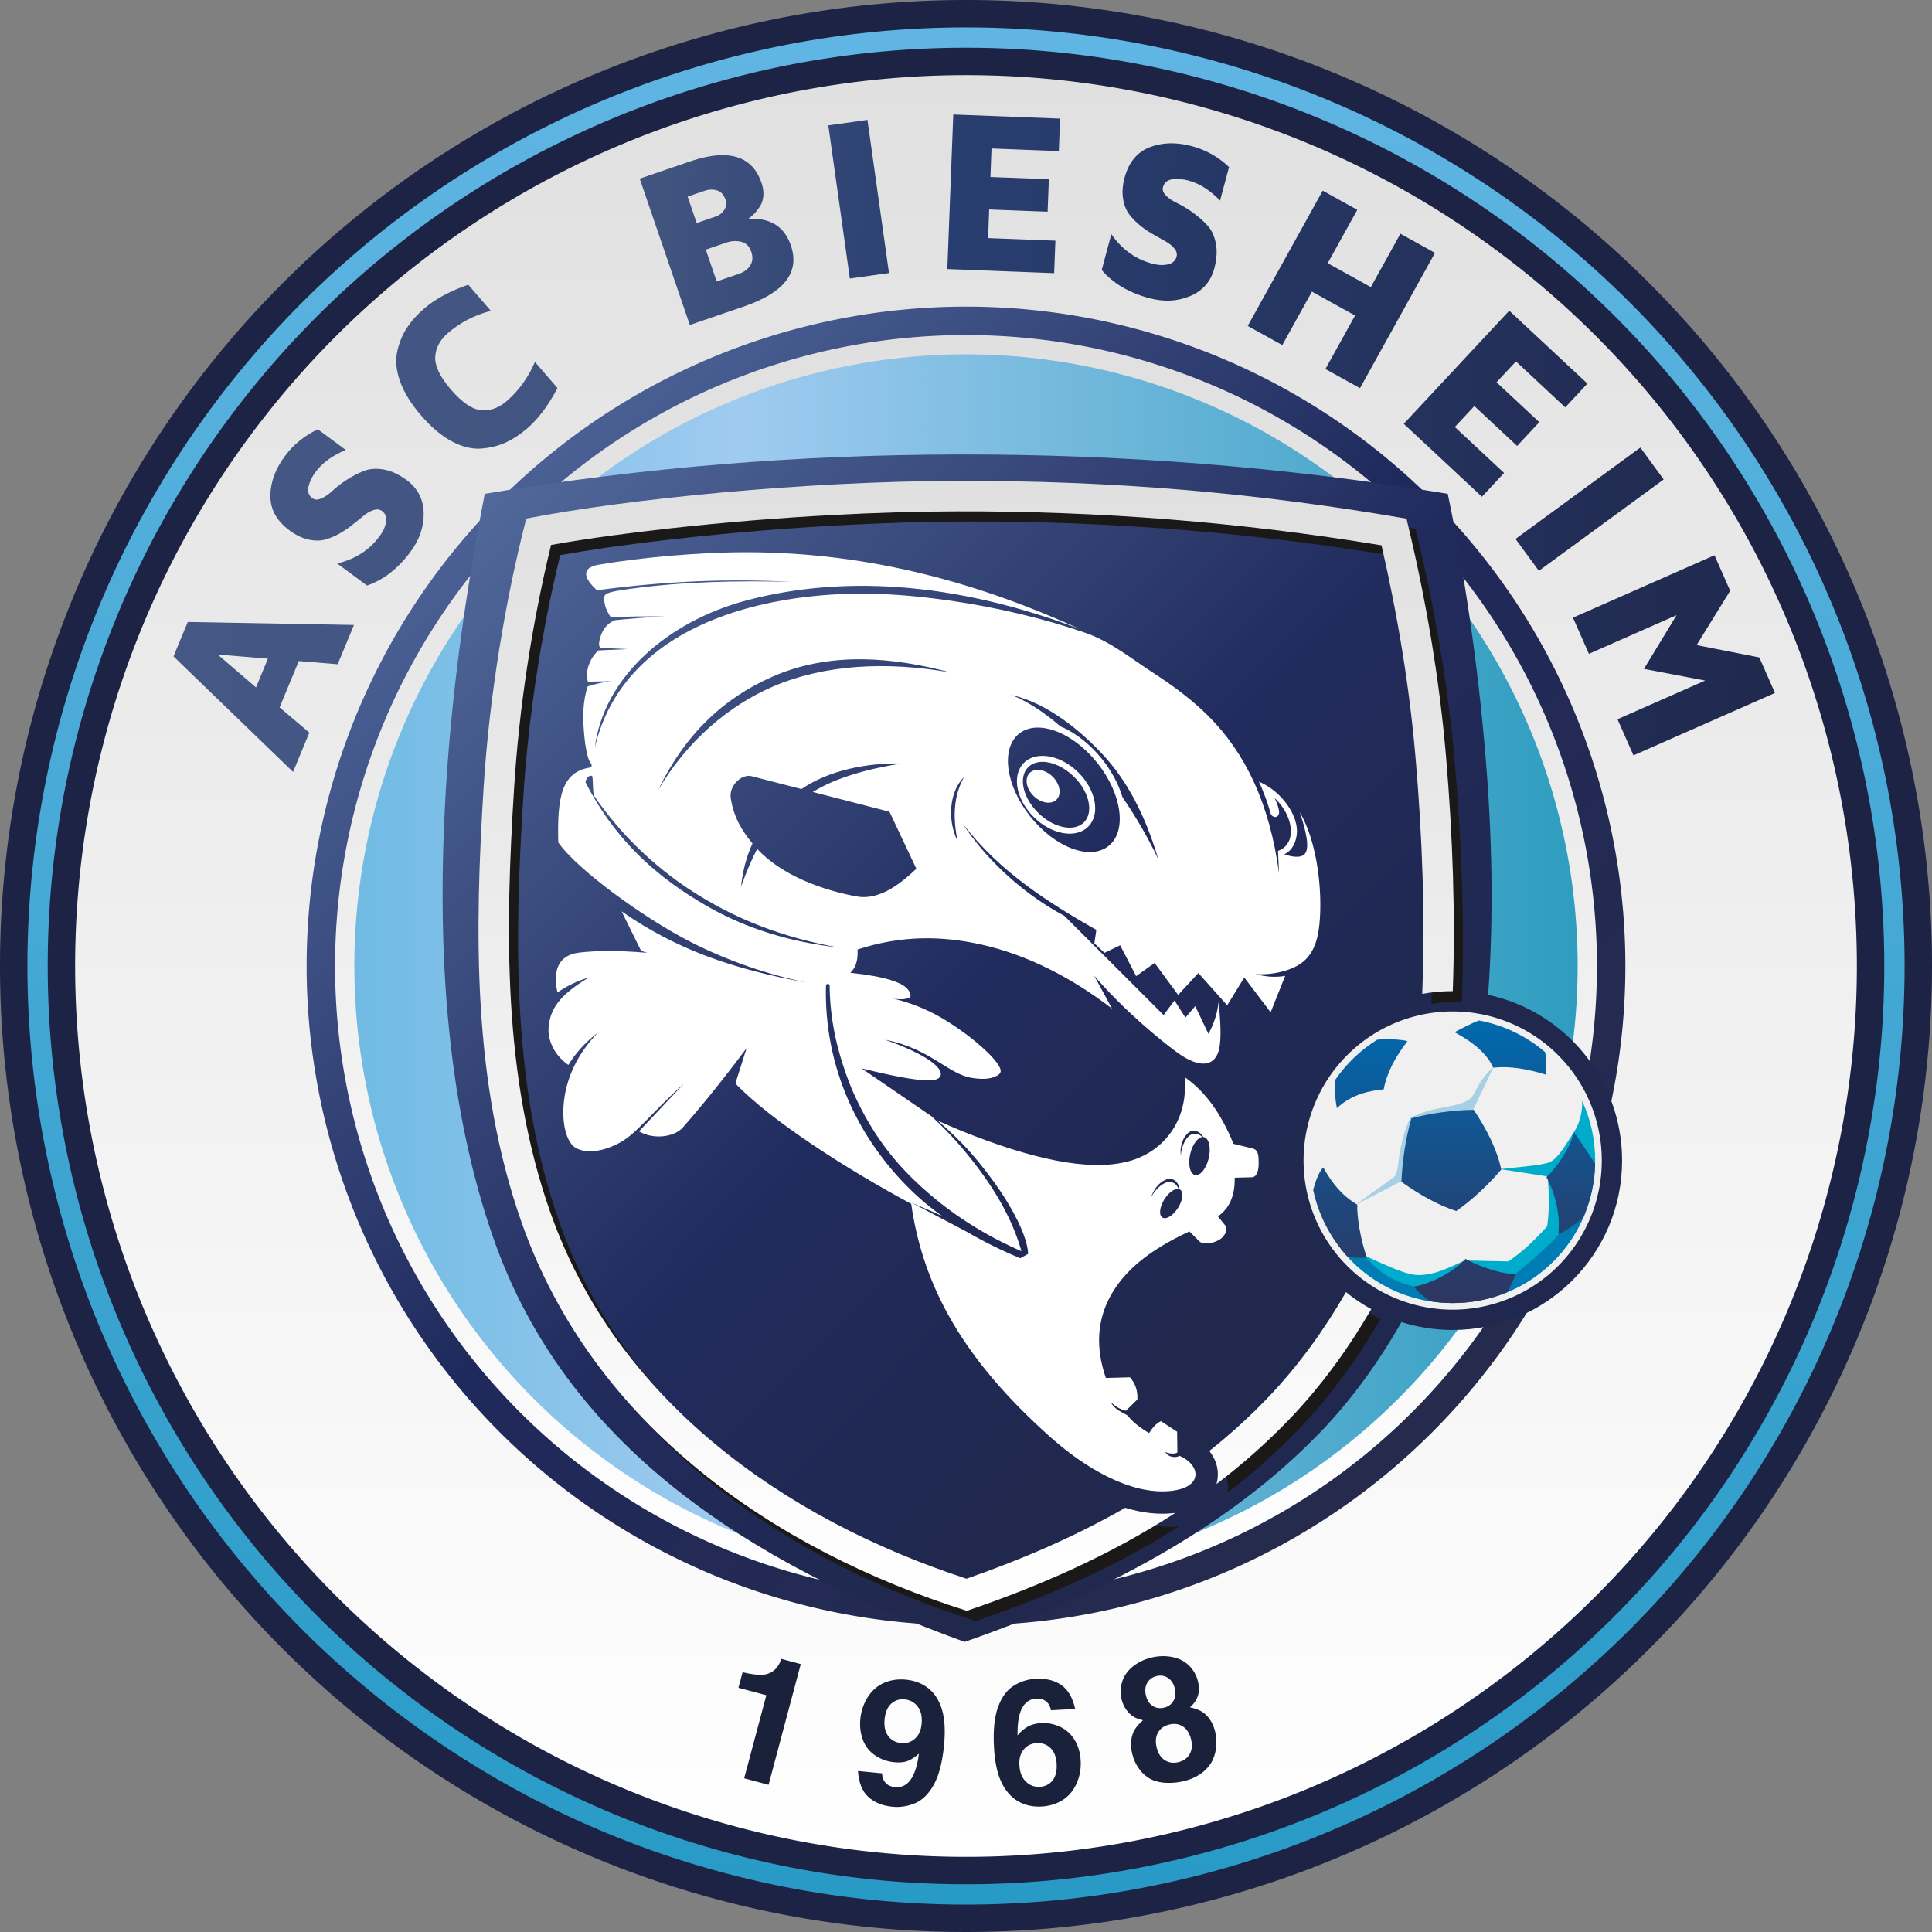 <svg xmlns:xlink="http://www.w3.org/1999/xlink" xmlns="http://www.w3.org/2000/svg" viewBox="0 0 700 700" height="300" width="300" xml:space="preserve"><rect x="0" y="0" width="700" height="700" fill="#808080" stroke="none"/><defs><linearGradient id="i"><stop offset="0%" stop-color="#e1e0e0" style="stop-color:#272b4a;stop-opacity:1"/><stop offset=".564" stop-color="#e1e0e0" style="stop-color:#1f295b;stop-opacity:1"/><stop offset="100%" stop-color="#ffffff" style="stop-color:#4d6499;stop-opacity:1"/></linearGradient><linearGradient id="h"><stop style="stop-color:#455785;stop-opacity:1" offset="0"/><stop style="stop-color:#41537f;stop-opacity:1" offset=".303"/><stop style="stop-color:#293f71;stop-opacity:1" offset=".466"/><stop style="stop-color:#20284d;stop-opacity:1" offset="1"/></linearGradient><linearGradient id="a"><stop offset="0%" stop-color="#afdaec" style="stop-color:#60b5e3;stop-opacity:1"/><stop offset="100%" stop-color="#009ac0" style="stop-color:#289ac6;stop-opacity:1"/></linearGradient><linearGradient id="g"><stop offset="0%" stop-color="#afdaec" style="stop-color:#70bbe4;stop-opacity:1"/><stop offset=".314" stop-color="#afdaec" style="stop-color:#a0cbf0;stop-opacity:1"/><stop offset="100%" stop-color="#009ac0" style="stop-color:#2e9dbf;stop-opacity:1"/></linearGradient><linearGradient gradientTransform="translate(-17.5 -169.75) scale(1.235)" xlink:href="#a" id="j" x1="22.218" y1="145.525" x2="22.218" y2="696.365" gradientUnits="userSpaceOnUse"/><linearGradient id="b"><stop offset="0%" stop-color="#e1e0e0"/><stop offset="100%" stop-color="#ffffff"/></linearGradient><linearGradient gradientTransform="translate(-17.5 -169.75) scale(1.235)" xlink:href="#b" id="k" x1="36.222" y1="159.528" x2="36.222" y2="682.362" gradientUnits="userSpaceOnUse"/><linearGradient id="c"><stop offset="0%" stop-color="#e1e0e0"/><stop offset="100%" stop-color="#ffffff"/></linearGradient><linearGradient gradientTransform="translate(-17.5 -169.75) scale(1.235)" xlink:href="#c" id="m" x1="112.497" y1="235.802" x2="112.497" y2="606.088" gradientUnits="userSpaceOnUse"/><linearGradient id="d"><stop offset="0%" stop-color="#4172a0" style="stop-color:#51689b;stop-opacity:1"/><stop offset=".449" stop-color="#4172a0" style="stop-color:#212b5d;stop-opacity:1"/><stop offset=".727" stop-color="#4172a0" style="stop-color:#20284d;stop-opacity:1"/><stop offset="100%" stop-color="#1c345a" style="stop-color:#212854;stop-opacity:1"/></linearGradient><linearGradient xlink:href="#d" id="p" x1="157.007" y1="282.654" x2="475.725" y2="600.513" gradientTransform="matrix(1.231 0 0 1.239 -17.5 -169.75)" gradientUnits="userSpaceOnUse"/><linearGradient id="e"><stop offset="0%" stop-color="#e1e0e0"/><stop offset="100%" stop-color="#ffffff"/></linearGradient><linearGradient xlink:href="#e" id="q" x1="166.387" y1="258.832" x2="166.387" y2="566.88" gradientTransform="matrix(1.147 0 0 1.329 -17.5 -169.75)" gradientUnits="userSpaceOnUse"/><linearGradient id="f"><stop stop-color="#0069ae" offset="0%"/><stop stop-color="#2f3560" offset="100%"/></linearGradient><linearGradient gradientUnits="userSpaceOnUse" gradientTransform="matrix(1.233 0 0 1.236 -17.5 -169.75)" y2="519.265" x2="399.969" y1="436.436" x1="399.969" id="r" xlink:href="#f"/><linearGradient gradientUnits="userSpaceOnUse" y2="350" x2="571.612" y1="350" x1="128.392" id="n" xlink:href="#g"/><linearGradient xlink:href="#h" id="o" x1="62.754" y1="160.024" x2="647.938" y2="167.868" gradientUnits="userSpaceOnUse"/><linearGradient xlink:href="#i" id="l" x1="547.531" y1="556.945" x2="174.143" y2="167.868" gradientUnits="userSpaceOnUse"/></defs><g><path style="fill:#1c2344;stroke-width:1.235;fill-opacity:1" d="M 350,0 A 350,350 0 0 1 700,350 350,350 0 1 1 350,0 Z"/><path style="fill:url(#j);stroke-width:1.235" d="M 350,9.933 A 340.067,340.067 0 0 1 690.068,350 340.067,340.067 0 1 1 350,9.933 Z"/><path style="fill:#1c2344;stroke-width:1.235;fill-opacity:1" d="M 350.001,17.29 A 332.71,332.71 0 0 1 682.71,350 332.71,332.71 0 1 1 350.001,17.29 Z"/><path style="fill:url(#k);stroke-width:1.235" d="M 350.001,27.223 A 322.777,322.777 0 0 1 672.778,350 322.777,322.777 0 1 1 350.001,27.223 Z"/><path style="fill:url(#l);stroke-width:1.235;fill-opacity:1" d="M 350.001,111.1 A 238.9,238.9 0 0 1 588.902,350 238.9,238.9 0 1 1 350.001,111.1 Z"/><path style="fill:url(#m);stroke-width:1.235" d="M 350.002,121.4 A 228.6,228.6 0 0 1 578.602,350 228.6,228.6 0 1 1 350.002,121.4 Z"/><path style="fill:url(#n);fill-opacity:1;stroke-width:1.235" d="M 350.002,128.39 A 221.61,221.61 0 0 1 571.612,350 221.61,221.61 0 1 1 350.002,128.39 Z"/></g><g style="fill:#19223a;fill-opacity:1"><path d="m290.14 602.927-11.678 43.746-8.835-2.358 8.035-30.1-10.112-2.7 1.502-5.628c2.994.711 5.34 1.02 7.047.94 1.698-.093 3.146-.637 4.339-1.621 1.192-.983 2.066-2.37 2.633-4.166zM310.855 641.671l8.723.845c.088 1.506.537 2.676 1.358 3.53.821.844 1.931 1.334 3.33 1.47 1.989.193 3.665-.441 5.039-1.912 1.804-1.96 3.015-5.358 3.633-10.195-1.567 1.367-2.981 2.26-4.245 2.701-1.275.44-2.837.564-4.71.383-2.525-.245-4.835-1.074-6.918-2.486-2.083-1.413-3.557-3.297-4.424-5.644-.877-2.347-1.188-4.841-.931-7.493.289-2.978 1.209-5.671 2.757-8.06 1.549-2.388 3.531-4.097 5.934-5.118 2.394-1.021 5.01-1.394 7.82-1.122 3.209.311 5.932 1.371 8.189 3.173 2.247 1.8 3.878 4.369 4.884 7.695 1.006 3.316 1.258 7.621.747 12.903-.592 6.103-1.815 10.838-3.649 14.197-1.844 3.358-4.091 5.615-6.752 6.759-2.672 1.154-5.423 1.599-8.285 1.321-3.62-.351-6.532-1.536-8.737-3.555-2.215-2.02-3.463-5.147-3.763-9.392zm23.062-17.022c.255-2.63-.21-4.736-1.397-6.296-1.186-1.57-2.779-2.447-4.768-2.639-1.874-.182-3.485.342-4.835 1.56-1.362 1.227-2.162 3.125-2.411 5.704-.247 2.546.195 4.565 1.335 6.056 1.131 1.49 2.686 2.32 4.653 2.511 1.936.188 3.59-.332 4.995-1.566 1.394-1.235 2.204-3.015 2.428-5.33zM389.557 619.18l-8.75.484c-.289-1.392-.821-2.411-1.6-3.078-1.021-.843-2.27-1.229-3.759-1.147-1.974.109-3.524.989-4.661 2.64-1.49 2.168-2.193 5.722-2.11 10.662 1.243-1.456 2.528-2.533 3.845-3.23 1.316-.708 2.892-1.113 4.718-1.214 2.311-.128 4.581.319 6.797 1.329 2.217 1.02 3.988 2.606 5.303 4.767 1.316 2.161 2.058 4.661 2.215 7.511.164 2.966-.339 5.747-1.508 8.342-1.169 2.606-2.869 4.595-5.09 5.978-2.211 1.382-4.74 2.157-7.559 2.313-3.219.178-6.072-.469-8.576-1.919-2.494-1.45-4.495-3.743-5.991-6.868-1.495-3.114-2.397-7.343-2.691-12.662-.338-6.101.156-10.957 1.46-14.565 1.314-3.609 3.195-6.18 5.651-7.724 2.466-1.545 5.119-2.39 7.99-2.549 3.631-.201 6.689.53 9.174 2.192 2.495 1.662 4.202 4.575 5.142 8.736zm-20.221 20.325c.145 2.617.923 4.618 2.333 5.991 1.41 1.383 3.108 2.02 5.082 1.911 1.921-.106 3.455-.88 4.595-2.298 1.139-1.429 1.642-3.426 1.501-5.981-.141-2.554-.883-4.483-2.236-5.784-1.342-1.302-3.006-1.898-5.011-1.787-1.921.106-3.467.869-4.67 2.291-1.192 1.421-1.723 3.304-1.593 5.658zM431.148 618.595c1.709.37 3.089.858 4.123 1.445 1.034.587 2.005 1.484 2.917 2.702.901 1.221 1.591 2.725 2.051 4.528.526 2.059.645 4.145.345 6.262-.292 2.104-.929 3.925-1.923 5.456-.995 1.531-2.308 2.838-3.946 3.9-1.636 1.072-3.421 1.856-5.357 2.35-2.182.557-4.378.802-6.578.732-2.198-.061-4.097-.491-5.699-1.293-1.599-.792-3.005-1.982-4.208-3.573-1.203-1.591-2.063-3.379-2.577-5.386-.474-1.854-.616-3.564-.426-5.129.19-1.565.608-2.872 1.264-3.934.656-1.062 1.655-2.191 2.987-3.382-1.358-.319-2.427-.7-3.203-1.135-1.029-.61-1.944-1.456-2.757-2.547-.811-1.081-1.391-2.329-1.755-3.753-.557-2.182-.507-4.333.167-6.48.663-2.145 1.941-3.977 3.82-5.504 1.882-1.517 4.061-2.598 6.54-3.231 2.56-.655 5.088-.755 7.595-.293 2.505.451 4.566 1.473 6.205 3.063 1.629 1.591 2.726 3.493 3.294 5.716.5 1.956.504 3.723-.004 5.282-.504 1.569-1.466 2.972-2.876 4.204zm-9.22.086c1.465-.374 2.55-1.208 3.28-2.496.727-1.299.865-2.807.42-4.548-.44-1.721-1.285-2.978-2.53-3.751-1.238-.786-2.617-.979-4.144-.589-1.516.387-2.632 1.229-3.346 2.535-.716 1.296-.837 2.832-.389 4.584.44 1.721 1.272 2.97 2.502 3.726 1.222.768 2.63.943 4.207.54zm9.582 11.365c-.542-2.12-1.529-3.636-2.982-4.541-1.446-.918-3.093-1.13-4.957-.654-1.864.476-3.208 1.452-4.036 2.951-.841 1.491-.97 3.336-.407 5.538.526 2.059 1.516 3.54 2.969 4.446 1.454.905 3.103 1.128 4.947.657 1.864-.476 3.205-1.463 4.033-2.962.838-1.501.975-3.315.433-5.435z" style="fill:#19223a;fill-rule:evenodd;stroke-width:1.235;fill-opacity:1"/></g><g style="fill:url(#o);fill-opacity:1"><path d="M104.891 192.184c-4.627-3.424-6.932-7.582-6.928-12.485.016-4.895 1.761-9.702 5.222-14.379 3.147-4.253 7.145-7.514 11.997-9.762l10.098 7.472c-4.857 2.02-8.49 4.67-10.927 7.963-1.288 1.741-2.152 3.521-2.574 5.316-.422 1.795.042 3.192 1.393 4.192.866.641 1.959.672 3.276.092 1.329-.571 2.698-1.527 4.128-2.871 1.441-1.335 3.136-2.637 5.097-3.898 1.961-1.261 3.994-2.314 6.099-3.157 2.086-.841 4.502-1.022 7.238-.553 2.747.478 5.539 1.767 8.398 3.883 3.929 2.907 5.959 6.827 6.1 11.769.133 4.952-1.448 9.656-4.752 14.121-4.535 6.129-9.792 10.219-15.783 12.264l-10.807-7.997c6.526-1.545 11.639-4.828 15.347-9.84.017-.022.041-.056.074-.1 1.264-1.708 2.02-3.412 2.275-5.123.264-1.721-.216-3.027-1.432-3.927-.821-.608-1.8-.745-2.945-.4-1.147.326-2.332.986-3.559 1.961l-3.993 3.23c-1.415 1.181-2.995 2.258-4.727 3.256-1.732.999-3.503 1.744-5.318 2.266-1.818.503-3.862.511-6.134.004-2.27-.487-4.555-1.591-6.862-3.298zM163.805 159.976c-3.758-1.973-7.495-5.112-11.21-9.416-3.715-4.304-6.274-8.459-7.677-12.465-1.393-4.015-1.717-7.62-.981-10.827.727-3.217 1.901-6.044 3.493-8.491 1.602-2.437 3.66-4.75 6.193-6.936 4.037-3.485 9.387-6.382 16.04-8.684l8.162 9.456c-5.981 1.593-11.149 4.277-15.522 8.052-2.891 2.495-4.434 5.382-4.612 8.662-.177 3.28 1.733 7.236 5.741 11.879 4.008 4.643 7.642 7.111 10.913 7.415 3.27.303 6.351-.802 9.243-3.298 4.373-3.774 7.783-8.495 10.232-14.179l8.163 9.456c-3.27 6.264-6.918 11.133-10.934 14.6-2.534 2.186-5.122 3.884-7.767 5.113-2.655 1.218-5.622 1.967-8.911 2.216-3.279.26-6.799-.587-10.567-2.552zM261.367 56.223c-3.344.064-7.207.846-11.588 2.346l-17.998 6.162 18.154 53.021 19.574-6.701c14.688-5.029 20.367-12.406 17.037-22.131-2.35-6.863-7.487-10.078-15.406-9.631.824-.637 1.538-1.251 2.117-1.834.591-.588 1.255-1.436 2.004-2.551.753-1.102 1.187-2.406 1.32-3.902.125-1.478-.098-3.074-.684-4.783-2.33-6.804-7.175-10.137-14.531-9.996zm-3.838 12.482c.736-.025 1.468.066 2.197.268 1.459.403 2.5 1.513 3.117 3.314.467 1.365.322 2.613-.426 3.771-.753 1.146-1.76 1.935-3.021 2.367l-6.975 2.389-3.281-9.58 6.162-2.107c.749-.257 1.49-.397 2.227-.422zm8.328 18.648c.881-.048 1.767.031 2.652.238 1.771.415 3.001 1.606 3.682 3.594.676 1.974.527 3.685-.434 5.123-.939 1.373-2.309 2.343-4.078 2.92-.079.027-.171.06-.275.096l-7.738 2.648-3.947-11.525 7.516-2.574c.867-.297 1.742-.471 2.623-.52zM307.916 100.925l-7.8-55.498 14.178-1.992 7.8 55.498zM343.237 97.486l2.151-56.003 38.701 1.487-.452 11.769-24.394-.937-.397 10.327 21.175.813-.452 11.768-21.175-.813-.398 10.369 24.394.937-.452 11.768zM407.458 64.384c1.49-5.559 4.514-9.229 9.077-11.022 4.559-1.779 9.672-1.917 15.292-.412 5.11 1.37 9.609 3.894 13.48 7.585l-3.251 12.133c-3.66-3.778-7.456-6.188-11.414-7.248-2.092-.561-4.064-.712-5.889-.447-1.825.265-2.955 1.209-3.39 2.832-.279 1.042.093 2.069 1.115 3.082 1.019 1.027 2.41 1.95 4.184 2.789 1.77.851 3.603 1.952 5.495 3.314 1.892 1.362 3.617 2.868 5.173 4.517 1.547 1.632 2.601 3.814 3.167 6.532.562 2.731.386 5.801-.535 9.237-1.265 4.721-4.168 8.046-8.714 9.988-4.559 1.939-9.515 2.192-14.88.754-7.364-1.973-13.097-5.365-17.195-10.189l3.479-12.986c3.829 5.506 8.757 9.059 14.78 10.673.027.007.067.018.121.032 2.052.55 3.915.628 5.6.239 1.699-.385 2.738-1.31 3.129-2.771.265-.988.033-1.948-.707-2.886-.724-.948-1.772-1.809-3.13-2.593l-4.469-2.531c-1.617-.883-3.199-1.959-4.762-3.205-1.564-1.245-2.906-2.62-4.058-4.117-1.134-1.507-1.891-3.406-2.251-5.707-.379-2.29-.189-4.82.554-7.593zM452.079 118.095l27.17-49.017 12.522 6.941-10.72 19.339 15.631 8.665 10.72-19.34 12.522 6.941-27.17 49.017-12.522-6.941 10.741-19.376-15.631-8.665-10.741 19.377zM508.605 153.564l38.222-40.988 28.325 26.413-8.032 8.614-17.854-16.649-7.048 7.558 15.498 14.452-8.032 8.613-15.498-14.452-7.077 7.589 17.854 16.649-8.032 8.614zM549.099 195.267l45.225-33.1 8.456 11.553-45.225 33.1zM569.914 223.792l51.278-22.616 5.677 12.871-12.162 19.691 22.725 4.462 5.676 12.871-51.278 22.616-5.778-13.099 31.764-14.01-22.188-4.223 11.827-19.473-31.763 14.01zM68.029 225.357l-5.166 12.471 43.322 41.859 5.898-14.24-10.779-9.141 6.957-16.793 14.086 1.16 5.898-14.24zm10.834 11.793 18.205 1.5-4.314 10.416z" style="fill:url(#o);stroke-width:1.235;fill-opacity:1"/></g><g><path style="fill:url(#p);stroke-width:1.235;fill-opacity:1" d="m 175.635,178.924 c 57.746,-9.738 114.432,-14.106 170.845,-14.253 60.052,-0.156 119.386,4.516 178.066,14.253 6.337,30.122 10.948,62.65 13.603,94.061 2.513,29.735 3.09,59.197 1.022,87.467 27.733,5.906 48.543,30.542 48.543,60.034 0,33.895 -27.488,61.383 -61.383,61.383 -6.468,0 -12.702,-1.004 -18.557,-2.859 -8.247,14.495 -18.202,28.425 -30.107,40.641 -29.708,30.485 -71.619,55.582 -128.166,75.235 C 270.531,566.248 205.09,523.452 178.934,449.111 162.635,402.788 157.699,347.338 161.661,284.218 c 2.075,-33.062 6.858,-68.839 13.974,-105.294 z"/><path style="fill:#1b1918;fill-rule:evenodd;stroke-width:1.235" d="m 512.91,191.595 c -54.187,-9.365 -106.161,-13.828 -163.094,-13.68 -54.562,0.142 -118.222,6.362 -155.827,13.648 -7.475,28.926 -13.375,64.281 -15.424,96.934 -3.332,53.083 -4.084,107.479 13.718,158.074 25.862,73.504 91.496,118.751 161.331,140.731 25.766,-8.746 50.69,-19.655 73.475,-34.145 -5.741,0.344 -11.546,-0.655 -17.196,-2.546 -17.812,10.108 -36.819,18.243 -56.401,25.063 -66.286,-21.658 -126.84,-64.67 -150.8,-132.766 -17.272,-49.09 -16.331,-102.462 -13.114,-153.719 1.828,-29.128 6.461,-59.528 13.391,-88.066 14.047,-2.49 28.307,-4.35 42.443,-5.935 19.993,-2.241 40.092,-3.876 60.181,-4.942 14.732,-0.782 29.496,-1.255 44.25,-1.293 52.05,-0.135 102.8,3.863 154.014,12.308 5.906,25.58 10.193,51.597 12.403,77.749 2.371,28.06 3.448,56.537 2.346,84.765 3.58,-0.65 7.267,-0.991 11.034,-0.991 l 0.04,3.7e-4 c 1,-27.85 -0.047,-56.586 -2.423,-84.703 -2.443,-28.909 -7.421,-58 -14.349,-86.484 z m -68.12,349.215 c 9.256,-7.082 18.055,-14.892 26.292,-23.546 11.242,-11.81 20.969,-25.292 29.072,-39.255 -3.247,-1.782 -6.314,-3.85 -9.17,-6.169 -7.851,13.645 -17.19,26.568 -27.896,37.815 -6.912,7.262 -14.254,13.907 -21.955,20.01 2.596,2.865 4.172,6.522 3.723,10.636 -0.019,0.172 -0.042,0.341 -0.067,0.509 z"/><path style="fill:url(#q);stroke-width:1.235" d="m 509.599,187.916 c -54.187,-9.365 -106.161,-13.828 -163.094,-13.68 -54.562,0.142 -118.222,6.362 -155.827,13.648 -7.475,28.926 -13.375,64.281 -15.424,96.934 -3.332,53.083 -4.084,107.479 13.718,158.074 25.862,73.504 91.496,118.751 161.331,140.732 26.55,-9.012 52.207,-20.321 75.55,-35.477 -0.161,0.021 -0.322,0.042 -0.483,0.06 -5.88,0.673 -11.851,-0.125 -17.681,-1.905 -18.13,10.401 -37.519,18.733 -57.507,25.694 C 283.895,550.336 223.342,507.324 199.382,439.228 182.11,390.138 183.051,336.765 186.268,285.508 c 1.828,-29.128 6.461,-59.528 13.391,-88.066 14.047,-2.49 28.307,-4.35 42.443,-5.935 19.993,-2.241 40.092,-3.876 60.181,-4.942 14.732,-0.782 29.496,-1.255 44.25,-1.294 52.05,-0.135 102.8,3.863 154.014,12.308 5.906,25.58 10.193,51.596 12.403,77.749 2.371,28.06 3.448,56.537 2.346,84.765 3.58,-0.65 7.267,-0.991 11.034,-0.991 l 0.04,3.7e-4 c 1,-27.85 -0.047,-56.586 -2.423,-84.703 -2.443,-28.909 -7.421,-58 -14.349,-86.484 z m -68.841,349.763 c 9.52,-7.227 18.562,-15.217 27.013,-24.094 11.242,-11.81 20.969,-25.292 29.072,-39.255 -3.247,-1.782 -6.314,-3.85 -9.17,-6.169 -7.851,13.645 -17.19,26.568 -27.896,37.815 -6.81,7.155 -14.038,13.71 -21.615,19.74 2.168,2.728 3.422,6.078 3.015,9.803 -0.083,0.758 -0.224,1.478 -0.419,2.161 z"/><g><path style="fill:#f1f0f0;fill-rule:evenodd;stroke-width:1.235" d="m 526.331,366.46 a 54.026,54.026 0 0 1 54.026,54.026 54.026,54.026 0 1 1 -54.026,-54.026 z"/><path style="fill:#a7d0e5;fill-rule:evenodd;stroke-width:1.235" d="m 541.332,386.201 -9.5,19.917 -21.748,20.665 -19.252,9.918 13.836,-9.919 c 1.792,-1.285 1.754,-4.165 2.16,-7.007 0.64,-4.483 1.939,-10.671 4.256,-14.825 9.633,-4.966 20.047,-3.13 22.914,-8.579 2.083,-3.961 2.902,-5.719 7.334,-10.17 z"/><path style="fill:#00accb;fill-rule:evenodd;stroke-width:1.235" d="m 494.307,454.87 c 9.584,4.327 15.533,7.24 20.109,7.11 5.653,-0.16 10.299,-2.531 16.214,-5.288 5.293,0.055 10.587,0.28 15.88,0.336 5.45,-3.724 9.543,-7.723 14.06,-12.722 0.875,-6.129 0.676,-12.371 0.166,-18.048 l -17.21,-2.654 c 4.861,-0.596 15.085,-1.333 17.804,-2.467 3.229,-1.347 6.006,-6.491 9.052,-11.181 1.578,-2.365 3.074,-6.557 2.841,-11.103 3.042,6.581 4.742,13.908 4.742,21.633 0,28.512 -23.122,51.634 -51.634,51.634 -15.794,0 -29.932,-7.097 -39.404,-18.273 l 0.479,-0.562 c 2.3,0.444 4.601,1.142 6.901,1.585 z"/><path style="fill:#007cb4;fill-rule:evenodd;stroke-width:1.235" d="m 493.798,454.291 c 4.831,5.804 10.001,10.135 19.834,12.145 l 33.65,-3.482 c 5.917,-4.582 16.035,-13.339 18.986,-17.582 l 8.011,-5.7 c -7.617,19.014 -26.216,32.448 -47.948,32.448 -16.44,0 -31.086,-7.688 -40.544,-19.662 l 0.297,-1.225 z"/><path style="fill:url(#r);stroke-width:1.235" d="m 511.363,405.166 c -2.183,7.879 -3.252,15.412 -3.607,23.02 6.778,4.83 13.358,8.48 19.866,10.594 5.88,-4.072 11.464,-9.39 16.31,-15.025 -1.438,-6.972 -5.032,-14.216 -9.959,-21.645 -7.842,0.085 -15.733,1.291 -22.61,3.056 z m 24.505,-35.432 c 9.026,1.686 17.224,5.722 23.94,11.446 0.629,3.033 0.487,5.668 0.332,8.196 -6.741,-2.072 -12.906,-3.192 -19.104,-2.546 -1.845,-4.16 -5.943,-8.506 -14.024,-12.835 3.122,-1.724 6.578,-3.419 8.856,-4.262 z m 42.083,51.889 c -0.15,6.948 -1.675,13.558 -4.312,19.57 -2.669,2.225 -6.19,4.777 -9.043,5.959 0.829,-6.813 -1.057,-14.609 -4.301,-20.683 2.933,-2.602 7.867,-9.081 10.08,-16.174 2.009,2.985 5.523,8.141 7.576,11.328 z m -31.711,46.515 c -6.127,2.564 -12.853,3.982 -19.909,3.982 -2.794,0 -5.534,-0.225 -8.208,-0.653 -2.268,-1.645 -4.51,-3.523 -5.905,-5.252 6.736,-1.316 14.015,-5.13 18.79,-10.093 3.381,1.985 11.609,5.355 18.166,5.551 -0.61,1.546 -1.748,4.057 -2.934,6.465 z m -57.878,-12.667 c -6.192,-6.715 -10.624,-15.077 -12.567,-24.353 0.822,-3.137 2.028,-6.464 3.644,-8.144 3.333,5.999 6.904,10.249 12.325,13.508 -0.139,4.348 1.168,12.682 3.489,19.143 -2.245,0.17 -4.674,0.075 -6.891,-0.154 z m -4.759,-63.979 c 4.034,-5.932 9.272,-10.978 15.36,-14.793 3.286,-0.299 8.431,-0.175 10.998,0.511 -4.359,5.669 -7.43,11.288 -8.63,17.484 -4.526,0.47 -11.349,1.496 -16.947,6.825 -0.72,-3.737 -0.898,-7.695 -0.781,-10.027 z"/></g><g style="fill:#fff"><path style="fill:#fff;stroke-width:1.235" d="M 270.506 200.08 C 252.897 200.069 231.544 202.067 216.891 204.605 C 214.306 205.053 211.635 206.174 212.564 208.988 C 213.106 210.627 214.459 212.161 216.287 213.854 C 241.926 210.431 263.992 209.659 286.752 210.807 C 266.803 210.329 247.961 210.688 228.402 213.332 C 224.526 213.856 221.003 214.387 219.625 215.244 C 218.633 215.861 218.809 217.24 219.168 219.037 C 219.506 220.73 220.394 222.213 221.262 223.598 C 227.692 223.395 234.935 223.192 240.654 223.396 C 234.257 223.633 228.88 224.108 222.785 224.715 C 219.611 226.027 218.184 228.433 217.408 231.223 C 216.877 233.132 216.825 234.727 218.014 234.768 C 220.797 234.861 224.138 235.038 227.252 235.174 C 223.665 235.444 220.383 235.411 216.795 235.682 C 214.856 237.5 214.062 239.086 213.445 240.641 C 212.345 243.412 212.646 245.756 213.037 247.053 C 215.88 246.782 218.52 247.021 221.363 246.75 C 218.452 247.223 215.745 247.797 212.936 248.678 C 211.037 254.361 211.196 260.181 211.545 264.762 C 211.808 268.217 212.172 271.235 212.949 274.096 C 213.269 275.274 213.801 276.142 214.373 277.109 C 214.332 277.412 214.293 277.716 214.256 278.021 C 203.586 279.45 201.829 288.424 202.275 305.234 C 209.147 315.115 233.559 332.817 250.381 341.365 C 263.885 348.228 277.864 352.986 292.234 356 C 265.176 351.076 244.971 343.935 225.223 330.211 L 232.287 344.514 L 234.562 345.238 C 223.989 344.313 216.09 344.429 209.975 345.127 C 201.686 346.073 200.399 352.409 201.971 359.555 C 205.347 357.343 208.848 355.463 213.342 354.17 C 202.467 360.648 199.259 365.787 198.762 372.375 C 198.444 376.598 200.55 382.103 205.932 385.848 C 208.376 381.797 211.811 377.857 216.693 374.078 C 209.018 381.98 205.653 390.313 204.549 397.371 C 203.13 406.446 205.239 413.398 207.986 415.477 C 210.726 417.548 216.363 418.183 223.926 414.354 C 230.599 410.975 235.328 403.816 247.764 392.643 L 231.518 409.91 C 236.858 413.061 244.381 411.914 247.332 408.578 C 252.899 402.285 261.332 392.057 270.506 379.758 L 266.445 392.553 C 279.253 405.945 306.343 423.363 330.15 436.18 C 334.467 466.433 349.257 492.832 380.73 520.834 C 392.405 531.221 409.356 541.892 424.449 540.164 C 436.044 538.837 435.033 530.825 427.42 527.48 C 425.655 528.387 423.179 527.868 422.227 526.127 C 423.006 526.447 425.31 527.073 426.598 526.273 L 426.486 518.74 L 420.619 514.912 C 418.855 515.743 417.565 517.321 416.344 519.238 C 413.057 517.317 410.229 515.081 408.568 512.889 C 406.676 511.667 403.869 510.854 402.383 507.9 C 404.033 509.658 406.089 510.734 407.941 511.135 L 412.08 507.066 C 412.275 503.976 411.385 501.292 409.412 499.016 L 400.674 499.268 C 396.828 488.168 397.603 478.372 402.229 469.775 C 407.225 460.488 416.343 452.903 430.951 446.172 L 434.594 449.799 C 435.981 451.181 440.264 450.465 442.449 448.727 C 444.377 447.193 444.676 444.915 444.141 444.256 L 441.266 440.717 C 445.465 437.813 447.495 433.143 447.357 426.709 L 453.617 426.539 C 455.41 426.491 456.077 423.91 456.041 421.344 C 456.007 418.933 456.047 416.648 453.836 416.109 L 446.914 414.424 C 442.423 403.434 436.713 395.49 429.277 390.285 C 430.555 406.742 420.983 417.495 408.994 420.738 C 394.449 424.672 373.352 419.796 348.426 409.768 C 346.083 408.825 342.434 407.199 340.025 406.168 L 339.422 405.76 C 343.833 409.507 347.963 413.418 351.686 417.631 C 355.659 422.127 359.276 426.925 362.271 431.318 C 366.543 437.581 372.173 447.552 372.527 454.287 L 369.666 455.877 C 363.015 453.12 356.431 449.891 350.326 446.322 L 330.252 435.732 L 341.283 440.521 C 338.054 438.238 335.067 435.861 332.402 433.416 C 310.777 413.568 298.508 386.325 299.262 357.238 C 299.332 356.141 300.517 356.371 300.588 357.025 C 300.72 369.581 303.296 379.989 306.605 389.326 C 308.786 395.479 311.499 401.136 314.68 406.584 C 320.697 416.89 327.948 425.114 337.066 432.885 C 346.733 441.123 358.076 448.141 370.09 453.334 C 367.619 444.607 362.929 434.361 353.518 422.076 C 349.271 416.533 344.626 411.013 337.59 404.516 C 328.87 398.581 321.035 393.091 312.135 387.066 C 335.894 392.98 340.014 391.767 340.768 389.807 C 341.884 386.9 335.386 381.859 320.664 376.709 C 336.9 379.87 343.511 389.086 351.889 390.498 C 355.432 391.095 358.892 391.134 361.379 389.658 C 362.746 388.847 363.208 387.878 361.309 385.225 C 358.142 380.803 349.484 373.531 340.436 368.385 C 335.815 365.757 330.206 363.413 323.709 361.791 C 327.079 362.381 328.644 361.82 329.475 361.486 C 330.269 361.167 330.026 359.635 328.67 358.182 C 326.687 356.058 321.25 353.841 308.076 352.445 C 310.041 350.722 310.919 347.913 310.715 344.016 C 326.848 338.742 341.423 339.147 355.168 342.143 C 371.995 345.81 388.397 354.28 402.908 365.443 L 396.41 353.469 C 407.42 366.263 420.182 376.664 426.312 381.178 C 435.268 387.772 440.481 386.003 441.748 379.916 C 442.497 376.32 442.293 370.147 441.49 363.105 C 441.153 366.862 439.801 371.093 437.838 374.578 L 433.064 364.529 L 429.51 368.689 L 425.551 362.498 L 421.59 367.775 L 385.648 331.842 C 378.328 327.903 372.307 323.565 366.924 318.92 C 359.547 312.555 353.548 305.611 348.688 298.328 C 355.81 307.393 363.192 314.347 372.068 320.932 C 379.9 326.741 388.423 331.949 397.223 336.91 L 396.51 341.785 L 400.166 345.234 L 405.852 342.494 L 411.641 353.664 L 418.342 348.893 L 426.869 360.475 L 434.182 352.545 L 444.639 364.229 L 450.832 354.17 L 460.377 366.762 L 465.656 353.562 C 462.34 354.175 458.753 353.971 454.895 352.953 C 459.767 353.221 464.377 352.394 468.109 350.83 C 472.614 348.942 475.888 345.745 477.402 339.053 C 479.386 330.291 478.896 308.053 470.947 294.271 C 473.101 300.917 474.382 306.21 473.129 308.811 C 472.154 310.833 468.996 310.843 465.336 309.516 C 468.563 307.989 469.529 304.795 469.842 302.414 C 470.707 295.829 464.517 286.694 456.111 283.199 C 457.787 286.644 459.683 291.999 460.166 294.145 C 460.784 296.889 463.916 296.568 463.381 293.568 C 463.227 292.703 462.873 291.327 461.824 289.133 C 467.451 294.504 468.506 300.765 467.213 304.229 C 466.582 305.92 465.119 307.691 463.045 308.283 L 463.422 316.402 C 459.994 291.017 451.199 272.797 437.768 259.379 C 431.882 253.5 424.786 248.298 418.064 243.934 C 409.763 238.543 402.326 232.418 393.199 229.264 C 378.531 224.194 361.288 220.07 344.607 217.67 C 331.392 215.768 318.996 214.742 306.34 215.184 C 283.059 215.997 257.186 221.507 238.705 235.531 C 227.608 243.953 219.056 255.567 215.506 270.896 C 218.648 245.652 241.641 225.165 270.59 217.512 C 298.666 210.09 339.046 208.136 391.129 227.863 C 356.163 211.903 316.165 200.11 270.506 200.08 z M 313.094 238.879 C 322.72 239.039 333.119 240.632 344.449 243.66 C 320.991 239.495 298.536 240.816 280.098 248.736 C 263.791 255.741 248.858 268.653 238.5 286.18 C 248.483 265.499 262.491 252.912 279.469 245.354 C 289.621 240.834 300.718 238.672 313.094 238.879 z M 366.658 251.869 C 379.755 254.793 392.029 265.184 399.934 273.801 C 407.838 282.418 414.588 294.17 419.684 311.33 C 415.979 303.576 411.589 295.962 406.705 288.863 C 405.222 283.87 402.529 279.113 399.342 275.107 C 395.441 270.205 390.277 265.771 384.477 263.297 L 384.205 263.184 C 378.55 258.27 372.698 254.358 366.658 251.869 z M 376.121 263.613 C 382.815 263.658 391.184 268.4 397.613 276.48 C 406.559 287.723 408.368 301.176 401.65 306.52 C 394.935 311.865 382.233 307.081 373.287 295.838 C 364.342 284.596 362.534 271.145 369.25 265.801 C 371.139 264.298 373.502 263.596 376.121 263.613 z M 324.617 276.611 C 325.31 276.609 325.989 276.618 326.65 276.635 C 314.168 278.598 302.701 281.862 294.482 286.945 L 322.271 294.104 L 332.018 314.77 C 327.497 319.016 319.262 326.381 310.545 324.82 C 298.579 322.678 283.415 317.389 274.346 307.576 C 272.395 311.236 270.552 315.583 268.508 321.215 C 269.105 315.193 270.599 310.07 272.635 305.6 C 268.811 300.972 265.895 296.246 264.775 289.289 C 264.012 284.545 268.827 280.336 272.262 281.221 L 290.383 285.889 C 300.586 278.897 314.226 276.639 324.617 276.611 z M 213.971 281.055 C 214.346 281.019 214.631 281.192 214.662 281.484 C 214.93 284.037 214.697 285.827 215.191 288.264 C 225.008 302.575 237.012 313.762 249.543 322.08 C 266.174 333.12 284.163 339.8 303.553 343.252 C 286.417 341.329 270.287 336.465 256.018 328.225 C 238.795 318.279 223.29 305.215 212.119 283.391 C 212.472 281.755 213.346 281.115 213.971 281.055 z M 349.264 281.576 C 344.808 289.594 345.645 298.175 346.918 304.619 C 343.255 297.416 343.832 286.89 349.264 281.576 z M 432.404 409.711 C 433.333 409.672 434.216 410.046 434.785 410.545 C 435.242 410.946 435.642 411.449 435.975 411.961 C 436.054 411.968 436.134 411.98 436.213 411.998 C 438.062 412.435 438.837 415.864 437.943 419.654 C 437.049 423.445 434.823 426.167 432.975 425.73 C 431.125 425.294 430.352 421.865 431.246 418.074 C 432.051 414.66 433.935 412.115 435.652 411.961 C 435.216 411.604 434.819 411.305 434.418 411.1 C 433.005 410.375 431.492 410.896 430.637 411.725 C 429.266 413.052 428.032 415.56 427.834 418.711 C 427.362 415.163 428.754 411.717 430.742 410.287 C 431.274 409.905 431.847 409.734 432.404 409.711 z M 423.834 427.117 C 425.25 427.112 426.357 428.1 426.801 429.062 C 427.062 429.629 427.223 430.268 427.318 430.887 C 427.4 430.919 427.48 430.96 427.555 431.008 C 428.918 431.869 428.591 434.832 426.826 437.627 C 425.062 440.422 422.525 441.992 421.162 441.131 C 419.798 440.27 420.124 437.305 421.889 434.51 C 423.461 432.02 425.646 430.504 427.068 430.811 C 426.795 430.262 426.54 429.794 426.238 429.42 C 425.242 428.183 423.648 428.046 422.529 428.455 C 420.738 429.11 418.59 430.899 417.129 433.697 C 418.141 430.264 420.812 427.682 423.209 427.184 C 423.423 427.139 423.632 427.118 423.834 427.117 z"/><path style="fill:#fff;stroke-width:1.235" d="M 377.395 273.867 C 374.854 273.927 372.576 274.77 370.918 276.457 C 366.498 280.957 368.157 289.758 374.623 296.109 C 381.089 302.462 389.918 303.964 394.338 299.465 C 398.758 294.966 397.099 286.165 390.633 279.812 C 386.592 275.842 381.628 273.767 377.395 273.867 z M 377.834 276.029 C 381.373 276.07 385.588 277.95 389.086 281.387 C 394.683 286.885 396.33 294.286 392.764 297.916 C 389.197 301.546 381.766 300.033 376.17 294.535 C 370.573 289.037 368.928 281.634 372.494 278.004 C 373.831 276.643 375.71 276.005 377.834 276.029 z"/><path style="fill:#fff;stroke-width:1.235" d="m 373.045,280.088 c 1.899,-1.933 5.629,-1.35 8.328,1.302 2.7,2.652 3.349,6.371 1.45,8.304 -1.899,1.933 -5.628,1.35 -8.328,-1.303 -2.7,-2.652 -3.349,-6.37 -1.45,-8.304 z"/></g></g></svg>